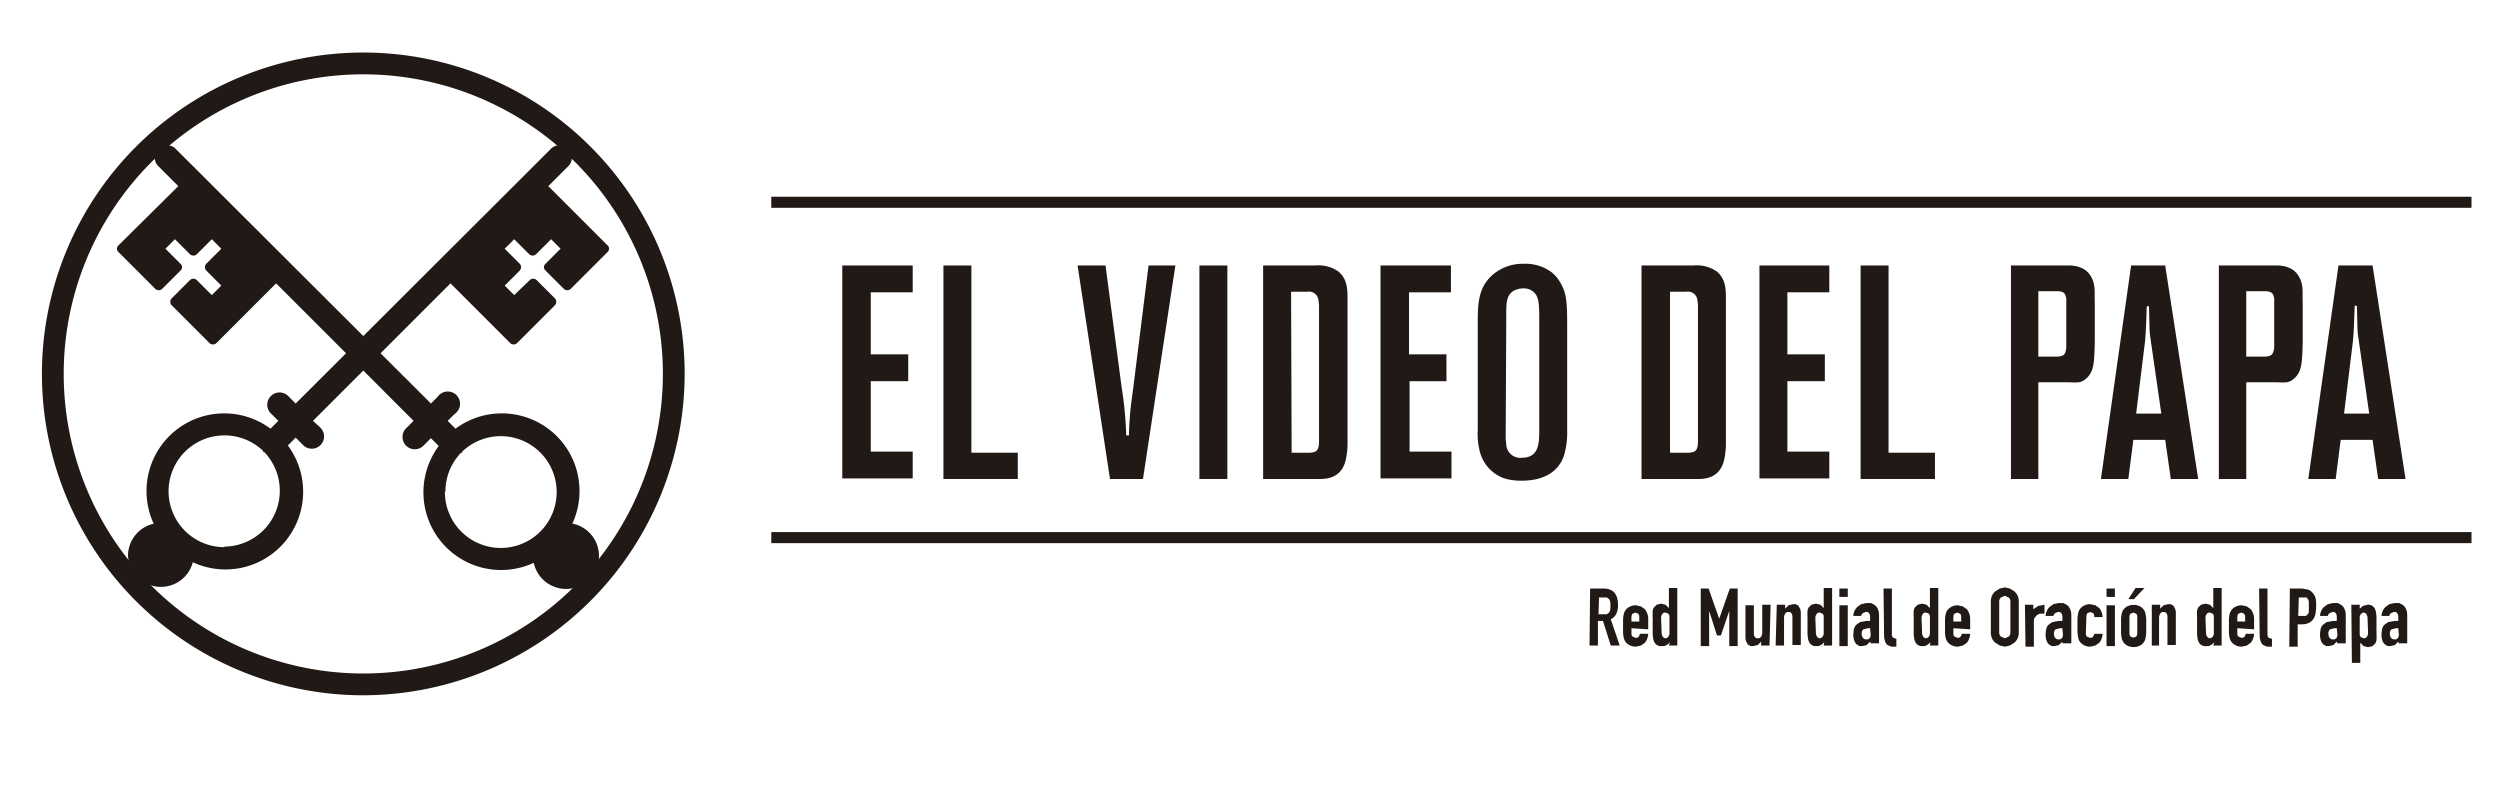 <svg id="Layer_1" data-name="Layer 1" xmlns="http://www.w3.org/2000/svg" width="447.3" height="142" viewBox="0 0 447.3 142">
  <defs>
    <style>
      .cls-1 {
        fill: #211915;
      }
    </style>
  </defs>
  <title>the-pope-video-esp</title>
  <g>
    <rect class="cls-1" x="138" y="35.2" width="304.2" height="1.98"/>
    <rect class="cls-1" x="138" y="95.2" width="304.2" height="1.98"/>
    <g>
      <path class="cls-1" d="M163.3,47.5v4.8h-7.5V63.4h6.7v4.8h-6.7V80.8h7.5v4.8H150.7V47.5Z"/>
      <path class="cls-1" d="M173.8,81h8.3v4.7H168.8V47.5h5Z"/>
      <path class="cls-1" d="M210.3,47.5l-5.8,38.2h-5.9l-5.8-38.2h5l2.9,21.9a65.3,65.3,0,0,1,.8,8.5h.5c0-1.3.1-2.6.2-3.9s.4-3.3.6-4.9l2.7-21.6Z"/>
      <path class="cls-1" d="M219.6,85.7h-5V47.5h5Z"/>
      <path class="cls-1" d="M235.3,47.5a6.3,6.3,0,0,1,4.2,1.1c1.6,1.4,1.6,3.2,1.6,5V79.1a13.6,13.6,0,0,1-.3,3.1c-.8,3.7-4,3.5-5.1,3.5h-9.7V47.5ZM231.1,81h3.3c1.1-.1,1.6-.3,1.6-2.1V54.8a8.5,8.5,0,0,0-.1-1.1,1.7,1.7,0,0,0-2-1.5h-2.9Z"/>
      <path class="cls-1" d="M259.6,47.5v4.8h-7.5V63.4h6.7v4.8h-6.6V80.8h7.5v4.8H247V47.5Z"/>
      <path class="cls-1" d="M280.4,77.1a14.4,14.4,0,0,1-.6,4.5c-1.6,4.5-6.6,4.4-7.7,4.4a9.6,9.6,0,0,1-3.2-.5,6.9,6.9,0,0,1-4.1-4.6,12.4,12.4,0,0,1-.4-4v-19c0-3.4,0-6.7,3-9a8.2,8.2,0,0,1,5.2-1.7,7.8,7.8,0,0,1,5,1.5,6.4,6.4,0,0,1,1.7,2.1c1.1,1.9,1.1,3.9,1.1,8.2Zm-11,.8a7,7,0,0,0,.1,1.5,2.5,2.5,0,0,0,2.8,2.5c3.2,0,3.1-2.9,3.1-5.2V57.4c0-2.3,0-3.8-.6-4.7a2.6,2.6,0,0,0-2.3-1.1,3.5,3.5,0,0,0-1.8.5c-1.3.9-1.2,2.4-1.2,5.3Z"/>
    </g>
    <g>
      <path class="cls-1" d="M303,47.5a6.3,6.3,0,0,1,4.2,1.1c1.6,1.4,1.6,3.2,1.6,5V79.1a13.6,13.6,0,0,1-.3,3.1c-.8,3.7-4,3.5-5.1,3.5h-9.7V47.5ZM298.8,81h3.4c1.1-.1,1.6-.3,1.6-2.1V54.8a8.5,8.5,0,0,0-.1-1.1,1.7,1.7,0,0,0-2-1.5h-2.9Z"/>
      <path class="cls-1" d="M327.3,47.5v4.8h-7.5V63.4h6.7v4.8h-6.7V80.8h7.5v4.8H314.8V47.5Z"/>
      <path class="cls-1" d="M337.9,81h8.3v4.7H332.9V47.5h5Z"/>
      <path class="cls-1" d="M369.6,47.5c.4,0,2.9-.2,4.2,1.5s.9,3.5,1,5.1v7.2c-.1,3.2-.1,5-1.3,6.2s-1.8.9-3.8.9h-5V85.7h-4.9V47.5Zm-4.9,16.3h3.2c1.4,0,1.7-.4,1.8-1.7V54a2.3,2.3,0,0,0-.1-1c-.2-.9-1.1-.9-1.8-.9h-3.1Z"/>
      <path class="cls-1" d="M393.3,85.7h-4.9l-1-7h-5.7l-.9,7h-4.9l5.4-38.2h6.1ZM382.2,74h4.5l-1.9-13.2c-.1-.6-.2-1.3-.2-1.9s-.1-2.8-.1-4.1h-.4c-.1,2.1-.1,4.1-.3,6.2Z"/>
      <path class="cls-1" d="M406.8,47.5c.4,0,2.9-.2,4.2,1.5s.9,3.5,1,5.1v7.2c-.1,3.2-.1,5-1.3,6.2s-1.8.9-3.8.9h-5V85.7h-4.9V47.5Zm-4.9,16.3h3.2c1.3,0,1.7-.4,1.8-1.7V54a2.4,2.4,0,0,0-.1-1c-.2-.9-1.1-.9-1.8-.9h-3.1Z"/>
      <path class="cls-1" d="M430.4,85.7h-4.9l-1-7h-5.7l-.9,7H413l5.4-38.2h6.1ZM419.4,74h4.5L422,60.7c-.1-.6-.2-1.3-.2-1.9s-.1-2.8-.1-4.1h-.4c-.1,2.1-.1,4.1-.3,6.2Z"/>
    </g>
    <g>
      <path class="cls-1" d="M284.5,105.3h2.4q2.6,0,2.6,3a3.8,3.8,0,0,1-.3,1.5,2.2,2.2,0,0,1-1,1l1.6,4.7h-1.6l-1.4-4.4h-.9v4.4h-1.5Zm1.5,4.6h1.5l.4-.3a1.3,1.3,0,0,0,.2-.5,5.4,5.4,0,0,0,0-1.4,1.2,1.2,0,0,0-.2-.5l-.4-.3h-1.4Z"/>
      <path class="cls-1" d="M291.9,112.4v1a.7.7,0,0,0,.2.5l.5.2a.6.6,0,0,0,.6-.2,1.3,1.3,0,0,0,.2-.5h1.5a2.5,2.5,0,0,1-.2.9,1.9,1.9,0,0,1-.4.7l-.7.5-.9.2a2.3,2.3,0,0,1-1.2-.3,1.9,1.9,0,0,1-1-1.4,5.4,5.4,0,0,1-.1-.8v-2.4a5.4,5.4,0,0,1,.1-.8,1.9,1.9,0,0,1,1-1.4,2.3,2.3,0,0,1,1.2-.3l.9.2.7.5a2.2,2.2,0,0,1,.4.7,2.6,2.6,0,0,1,.2.9v2Zm0-1.2h1.4v-.8a.9.9,0,0,0-.2-.6l-.5-.2-.5.2a.9.9,0,0,0-.2.6Z"/>
      <path class="cls-1" d="M298.8,114.9l-.3.3-.3.2-.4.2h-.5a1.3,1.3,0,0,1-1.3-.7,1.9,1.9,0,0,1-.2-.6,6.6,6.6,0,0,1-.1-1v-2.8a11.3,11.3,0,0,1,0-1.2,1.4,1.4,0,0,1,.2-.6l.5-.5.8-.2.8.2.6.6h0v-3.6h1.5v10.3h-1.5Zm-1.5-1.7a1.3,1.3,0,0,0,.2.7.6.6,0,0,0,.5.3.7.7,0,0,0,.5-.3,1,1,0,0,0,.2-.7v-2.8a.8.8,0,0,0-.2-.6l-.5-.2a.6.6,0,0,0-.6.3,1.2,1.2,0,0,0-.2.6Z"/>
      <path class="cls-1" d="M304.3,105.3h1.4l1.9,5.4h0l1.9-5.4h1.4v10.3h-1.5v-6.3h0l-1.5,4.4h-.7l-1.4-4.4h0v6.3h-1.5Z"/>
      <path class="cls-1" d="M316.6,115.5h-1.5v-.7h0l-.6.6-.8.2h-.5l-.5-.3-.3-.6a2.3,2.3,0,0,1-.1-.8v-5.6h1.5v5.1a1,1,0,0,0,.2.6.6.6,0,0,0,.5.2.6.6,0,0,0,.6-.3,1.4,1.4,0,0,0,.2-.8v-4.9h1.5Z"/>
      <path class="cls-1" d="M317.9,108.2h1.5v.7h0l.6-.6.8-.2h.5l.5.3.3.6a2.3,2.3,0,0,1,.1.8v5.6h-1.5v-5.1a1,1,0,0,0-.2-.6.6.6,0,0,0-.5-.2.6.6,0,0,0-.6.3,1.5,1.5,0,0,0-.2.8v4.9h-1.5Z"/>
      <path class="cls-1" d="M326.4,114.9l-.3.3-.3.2-.4.2H325a1.3,1.3,0,0,1-1.3-.7,1.9,1.9,0,0,1-.2-.6,6.6,6.6,0,0,1-.1-1v-2.8a11.3,11.3,0,0,1,0-1.2,1.4,1.4,0,0,1,.2-.6l.5-.5.8-.2.8.2.6.6h0v-3.6h1.5v10.3h-1.5Zm-1.5-1.7a1.3,1.3,0,0,0,.2.7.6.6,0,0,0,.5.3.7.7,0,0,0,.5-.3,1,1,0,0,0,.2-.7v-2.8a.8.8,0,0,0-.2-.6l-.5-.2a.6.6,0,0,0-.6.3,1.2,1.2,0,0,0-.2.6Z"/>
      <path class="cls-1" d="M329.1,105.3h1.5v1.5h-1.5Zm0,3h1.5v7.3h-1.5Z"/>
      <path class="cls-1" d="M334.6,114.8h0l-.6.6-.8.2h-.5l-.5-.3a1.5,1.5,0,0,1-.4-.6,2.7,2.7,0,0,1-.2-1,5.2,5.2,0,0,1,.1-1.1,1.7,1.7,0,0,1,.4-.8l.7-.5,1.1-.2h.7v-.8a1.1,1.1,0,0,0-.2-.6.6.6,0,0,0-.6-.2l-.5.2a.9.9,0,0,0-.3.5h-1.4a2.4,2.4,0,0,1,.7-1.6l.7-.5.9-.2h.9l.7.4a2.1,2.1,0,0,1,.5.7,2.7,2.7,0,0,1,.2,1v5.1h-1.5Zm0-2.4h-.4l-.8.2a.9.9,0,0,0-.3.8,1.1,1.1,0,0,0,.2.7.7.7,0,0,0,.6.3.7.7,0,0,0,.6-.2,1,1,0,0,0,.2-.7Z"/>
      <path class="cls-1" d="M337,105.3h1.5v8.2a.8.8,0,0,0,.2.6l.6.2v1.4h-.9l-.7-.3a1.4,1.4,0,0,1-.4-.6,3,3,0,0,1-.2-1Z"/>
      <path class="cls-1" d="M345.4,114.9l-.3.3-.3.2-.4.2H344a1.3,1.3,0,0,1-1.3-.7,1.9,1.9,0,0,1-.2-.6,6.6,6.6,0,0,1-.1-1v-2.8a11.3,11.3,0,0,1,0-1.2,1.4,1.4,0,0,1,.2-.6l.5-.5.8-.2.8.2.6.6h0v-3.6h1.5v10.3h-1.5Zm-1.5-1.7a1.3,1.3,0,0,0,.2.7.6.6,0,0,0,.5.3.7.7,0,0,0,.5-.3,1,1,0,0,0,.2-.7v-2.8a.8.8,0,0,0-.2-.6l-.5-.2a.6.6,0,0,0-.6.3,1.2,1.2,0,0,0-.2.6Z"/>
      <path class="cls-1" d="M349.5,112.4v1a.7.7,0,0,0,.2.5l.5.2a.6.6,0,0,0,.6-.2,1.3,1.3,0,0,0,.2-.5h1.5a2.5,2.5,0,0,1-.2.9,1.9,1.9,0,0,1-.4.7l-.7.5-.9.2a2.3,2.3,0,0,1-1.2-.3,1.9,1.9,0,0,1-1-1.4,5.4,5.4,0,0,1-.1-.8v-2.4a5.4,5.4,0,0,1,.1-.8,1.9,1.9,0,0,1,1-1.4,2.3,2.3,0,0,1,1.2-.3l.9.2.7.5a2.2,2.2,0,0,1,.4.7,2.6,2.6,0,0,1,.2.9v2Zm0-1.2h1.4v-.8a.9.9,0,0,0-.2-.6l-.5-.2-.5.2a.9.9,0,0,0-.2.6Z"/>
      <path class="cls-1" d="M356.2,107.7a2.6,2.6,0,0,1,.2-1.1,2.3,2.3,0,0,1,.6-.8l.8-.5.9-.2.9.2.8.5a2.3,2.3,0,0,1,.6.8,2.6,2.6,0,0,1,.2,1.1v5.4a2.6,2.6,0,0,1-.2,1.1,2.3,2.3,0,0,1-.6.8l-.8.5-.9.2-.9-.2-.8-.5a2.3,2.3,0,0,1-.6-.8,2.6,2.6,0,0,1-.2-1.1Zm1.5,5.4a1,1,0,0,0,.3.8l.7.3.7-.3a1,1,0,0,0,.3-.8v-5.4a1,1,0,0,0-.3-.8l-.7-.3-.7.3a1,1,0,0,0-.3.8Z"/>
      <path class="cls-1" d="M362.3,108.2h1.5v.8l.9-.6,1.1-.2v1.6h-.9l-.5.3-.4.5a1.7,1.7,0,0,0-.1.8v4.3h-1.5Z"/>
      <path class="cls-1" d="M369,114.8h0l-.6.6-.8.2h-.5l-.5-.3a1.5,1.5,0,0,1-.4-.6,2.7,2.7,0,0,1-.2-1,5.2,5.2,0,0,1,.1-1.1,1.7,1.7,0,0,1,.4-.8l.7-.5,1.1-.2h.7v-.8a1.1,1.1,0,0,0-.2-.6.6.6,0,0,0-.6-.2l-.5.2a.9.9,0,0,0-.3.5H366a2.4,2.4,0,0,1,.7-1.6l.7-.5.9-.2h.9l.7.4a2,2,0,0,1,.5.7,2.7,2.7,0,0,1,.2,1v5.1H369Zm0-2.4h-.4l-.8.2a.9.9,0,0,0-.3.8,1.1,1.1,0,0,0,.2.7.7.7,0,0,0,.6.3.7.7,0,0,0,.6-.2,1,1,0,0,0,.2-.7Z"/>
      <path class="cls-1" d="M373.2,113.4a.7.7,0,0,0,.2.5l.5.2a.6.6,0,0,0,.6-.2,1.3,1.3,0,0,0,.2-.5h1.5a2.5,2.5,0,0,1-.2.9,1.9,1.9,0,0,1-.4.7l-.7.5-.9.2a2.3,2.3,0,0,1-1.2-.3,2,2,0,0,1-.8-.8,2,2,0,0,1-.2-.7,5.4,5.4,0,0,1-.1-.8v-2.4a5.4,5.4,0,0,1,.1-.8,2,2,0,0,1,.2-.7,2,2,0,0,1,.8-.8,2.3,2.3,0,0,1,1.2-.3l.9.2.7.5a2.1,2.1,0,0,1,.4.7,2.8,2.8,0,0,1,.2.9h-1.5a.9.9,0,0,0-.2-.7l-.5-.2-.5.2a.9.9,0,0,0-.2.6Z"/>
      <path class="cls-1" d="M376.9,105.3h1.5v1.5h-1.5Zm0,3h1.5v7.3h-1.5Z"/>
      <path class="cls-1" d="M379.5,110.7a5.4,5.4,0,0,1,.1-.8,1.9,1.9,0,0,1,1-1.4,2.5,2.5,0,0,1,2.3,0,2,2,0,0,1,.8.8,2,2,0,0,1,.2.7,5.6,5.6,0,0,1,.1.8v2.4a5.6,5.6,0,0,1-.1.8,2,2,0,0,1-.2.7,2,2,0,0,1-.8.8,2.5,2.5,0,0,1-2.3,0,1.9,1.9,0,0,1-1-1.4,5.4,5.4,0,0,1-.1-.8Zm2.6-5.5h1.6l-1.9,2h-1Zm-1.1,8.1a.9.9,0,0,0,.2.6l.5.2.5-.2a.9.9,0,0,0,.2-.6v-2.9a.9.9,0,0,0-.2-.6l-.5-.2-.5.2a.9.9,0,0,0-.2.6Z"/>
      <path class="cls-1" d="M385,108.2h1.5v.7h0l.6-.6.8-.2h.5l.5.3.3.6a2.3,2.3,0,0,1,.1.8v5.6h-1.5v-5.1a1,1,0,0,0-.2-.6.6.6,0,0,0-.5-.2.6.6,0,0,0-.6.3,1.5,1.5,0,0,0-.2.8v4.9H385Z"/>
      <path class="cls-1" d="M396.2,114.9l-.3.3-.3.2-.4.2h-.5a1.3,1.3,0,0,1-1.3-.7,1.9,1.9,0,0,1-.2-.6,6.6,6.6,0,0,1-.1-1v-2.8a11.3,11.3,0,0,1,0-1.2,1.4,1.4,0,0,1,.2-.6l.5-.5.8-.2.8.2.6.6h0v-3.6h1.5v10.3h-1.5Zm-1.5-1.7a1.3,1.3,0,0,0,.2.7.6.6,0,0,0,.5.3.7.7,0,0,0,.5-.3,1,1,0,0,0,.2-.7v-2.8a.8.8,0,0,0-.2-.6l-.5-.2a.6.6,0,0,0-.6.3,1.2,1.2,0,0,0-.2.6Z"/>
      <path class="cls-1" d="M400.3,112.4v1a.7.7,0,0,0,.2.5l.5.2a.6.6,0,0,0,.6-.2,1.3,1.3,0,0,0,.2-.5h1.5a2.5,2.5,0,0,1-.2.9,1.9,1.9,0,0,1-.4.7l-.7.5-.9.2a2.3,2.3,0,0,1-1.2-.3,1.9,1.9,0,0,1-1-1.4,5.4,5.4,0,0,1-.1-.8v-2.4a5.4,5.4,0,0,1,.1-.8,1.9,1.9,0,0,1,1-1.4,2.3,2.3,0,0,1,1.2-.3l.9.2.7.5a2.2,2.2,0,0,1,.4.7,2.6,2.6,0,0,1,.2.9v2Zm0-1.2h1.4v-.8a.9.9,0,0,0-.2-.6l-.5-.2-.5.2a.9.9,0,0,0-.2.6Z"/>
      <path class="cls-1" d="M404.2,105.3h1.5v8.2a.8.8,0,0,0,.2.6l.6.2v1.4h-.9l-.7-.3a1.4,1.4,0,0,1-.4-.6,3,3,0,0,1-.2-1Z"/>
      <path class="cls-1" d="M409.7,105.3h2.2l1.1.2a2.1,2.1,0,0,1,.8.6,2.2,2.2,0,0,1,.5.9,6,6,0,0,1,.1,1.5,7.3,7.3,0,0,1-.1,1.2,2.5,2.5,0,0,1-.3.9,2.1,2.1,0,0,1-.8.8,2.7,2.7,0,0,1-1.3.3h-.8v4h-1.5Zm1.5,4.9h1.4l.4-.4a1.4,1.4,0,0,0,.1-.5q0-.3,0-.7c0-.2,0-.5,0-.7a1.6,1.6,0,0,0-.1-.6l-.3-.4h-1.4Z"/>
      <path class="cls-1" d="M418.1,114.8h0l-.6.6-.8.2h-.5l-.5-.3a1.5,1.5,0,0,1-.4-.6,2.7,2.7,0,0,1-.2-1,5.2,5.2,0,0,1,.1-1.1,1.7,1.7,0,0,1,.4-.8l.7-.5,1.1-.2h.7v-.8a1.1,1.1,0,0,0-.2-.6.6.6,0,0,0-.6-.2l-.5.2a.9.9,0,0,0-.3.5h-1.4a2.4,2.4,0,0,1,.7-1.6l.7-.5.9-.2h.9l.7.4a2,2,0,0,1,.5.7,2.7,2.7,0,0,1,.2,1v5.1h-1.5Zm0-2.4h-.4l-.8.2a.9.9,0,0,0-.3.8,1.1,1.1,0,0,0,.2.7.7.7,0,0,0,.6.3.7.7,0,0,0,.6-.2,1,1,0,0,0,.2-.7Z"/>
      <path class="cls-1" d="M420.7,108.2h1.5v.7l.6-.5.8-.2a1.3,1.3,0,0,1,1.3.7,2,2,0,0,1,.2.6,6.4,6.4,0,0,1,.1,1v2.8a11.2,11.2,0,0,1,0,1.2,1.5,1.5,0,0,1-.2.6l-.5.5-.8.2-.8-.2-.6-.6h0v3.6h-1.5Zm2.9,2.4a1.3,1.3,0,0,0-.2-.7.6.6,0,0,0-.5-.3.7.7,0,0,0-.5.3,1,1,0,0,0-.2.7v2.8a.8.8,0,0,0,.2.6l.5.2a.6.6,0,0,0,.6-.3,1.2,1.2,0,0,0,.2-.6Z"/>
      <path class="cls-1" d="M429.1,114.8h0l-.6.6-.8.2h-.5l-.5-.3a1.5,1.5,0,0,1-.4-.6,2.7,2.7,0,0,1-.2-1,5.2,5.2,0,0,1,.1-1.1,1.7,1.7,0,0,1,.4-.8l.7-.5,1.1-.2h.7v-.8a1.1,1.1,0,0,0-.2-.6.6.6,0,0,0-.6-.2l-.5.2a.9.9,0,0,0-.3.5h-1.4a2.4,2.4,0,0,1,.7-1.6l.7-.5.9-.2h.9l.7.4a2.1,2.1,0,0,1,.5.7,2.7,2.7,0,0,1,.2,1v5.1h-1.5Zm0-2.4h-.4l-.8.2a.9.9,0,0,0-.3.8,1.1,1.1,0,0,0,.2.7.7.7,0,0,0,.6.3.7.7,0,0,0,.6-.2,1,1,0,0,0,.2-.7Z"/>
    </g>
    <g>
      <path class="cls-1" d="M65,124.4a57.5,57.5,0,1,1,57.5-57.5A57.6,57.6,0,0,1,65,124.4ZM65,13.3a53.6,53.6,0,1,0,53.6,53.6A53.6,53.6,0,0,0,65,13.3Z"/>
      <g>
        <path class="cls-1" d="M102.4,93.7a13.9,13.9,0,0,0-20.9-17l-1.4-1.4,1.2-1.2A2.2,2.2,0,1,0,78.3,71l-1.2,1.2L31.3,26.5a2.2,2.2,0,0,0-3.1,3.1l3.7,3.7L21.2,43.9a.8.8,0,0,0,0,1.2l6.6,6.6a.9.9,0,0,0,1.2,0l3.3-3.3a.8.8,0,0,0,0-1.2l-2.7-2.7,1.7-1.7L34,45.5a.9.9,0,0,0,1.2,0l2.7-2.7,1.7,1.7-2.7,2.7a.9.9,0,0,0,0,1.2l2.7,2.7-1.7,1.7-2.7-2.7a.9.9,0,0,0-1.2,0l-3.3,3.3a.9.9,0,0,0,0,1.2l6.8,6.8a.9.9,0,0,0,1.2,0L49.4,50.7,74,75.3l-1.2,1.2a2.2,2.2,0,1,0,3.1,3.1l1.2-1.2,1.4,1.4a13.9,13.9,0,0,0,17,20.9,5.9,5.9,0,1,0,7-7ZM79.7,87.9A9.9,9.9,0,0,1,82.5,81h.2v-.2a10,10,0,1,1-3.1,7.2Z"/>
        <path class="cls-1" d="M22.9,99.4a5.9,5.9,0,0,0,11.6,1.2,13.9,13.9,0,0,0,17-20.9l1.4-1.4,1.2,1.2a2.2,2.2,0,1,0,3.1-3.1L56,75.3,80.6,50.7,91.3,61.4a.9.9,0,0,0,1.2,0l6.8-6.8a.9.9,0,0,0,0-1.2L96,50.1a.9.9,0,0,0-1.2,0L92,52.8l-1.7-1.7L93,48.4a.9.9,0,0,0,0-1.2l-2.7-2.7L92,42.8l2.7,2.7a.9.9,0,0,0,1.2,0l2.7-2.7,1.7,1.7-2.7,2.7a.8.8,0,0,0,0,1.2l3.3,3.3a.9.9,0,0,0,1.2,0l6.6-6.6a.8.8,0,0,0,0-1.2L98.1,33.3l3.7-3.7a2.2,2.2,0,0,0-3.1-3.1L52.9,72.2,51.7,71a2.2,2.2,0,1,0-3.1,3.1l1.2,1.2-1.4,1.4a13.9,13.9,0,0,0-20.9,17A5.9,5.9,0,0,0,22.9,99.4Zm17.3-1.5a10,10,0,1,1,6.9-17.2v.2h.2a10,10,0,0,1-7.2,16.9Z"/>
      </g>
    </g>
  </g>
</svg>
